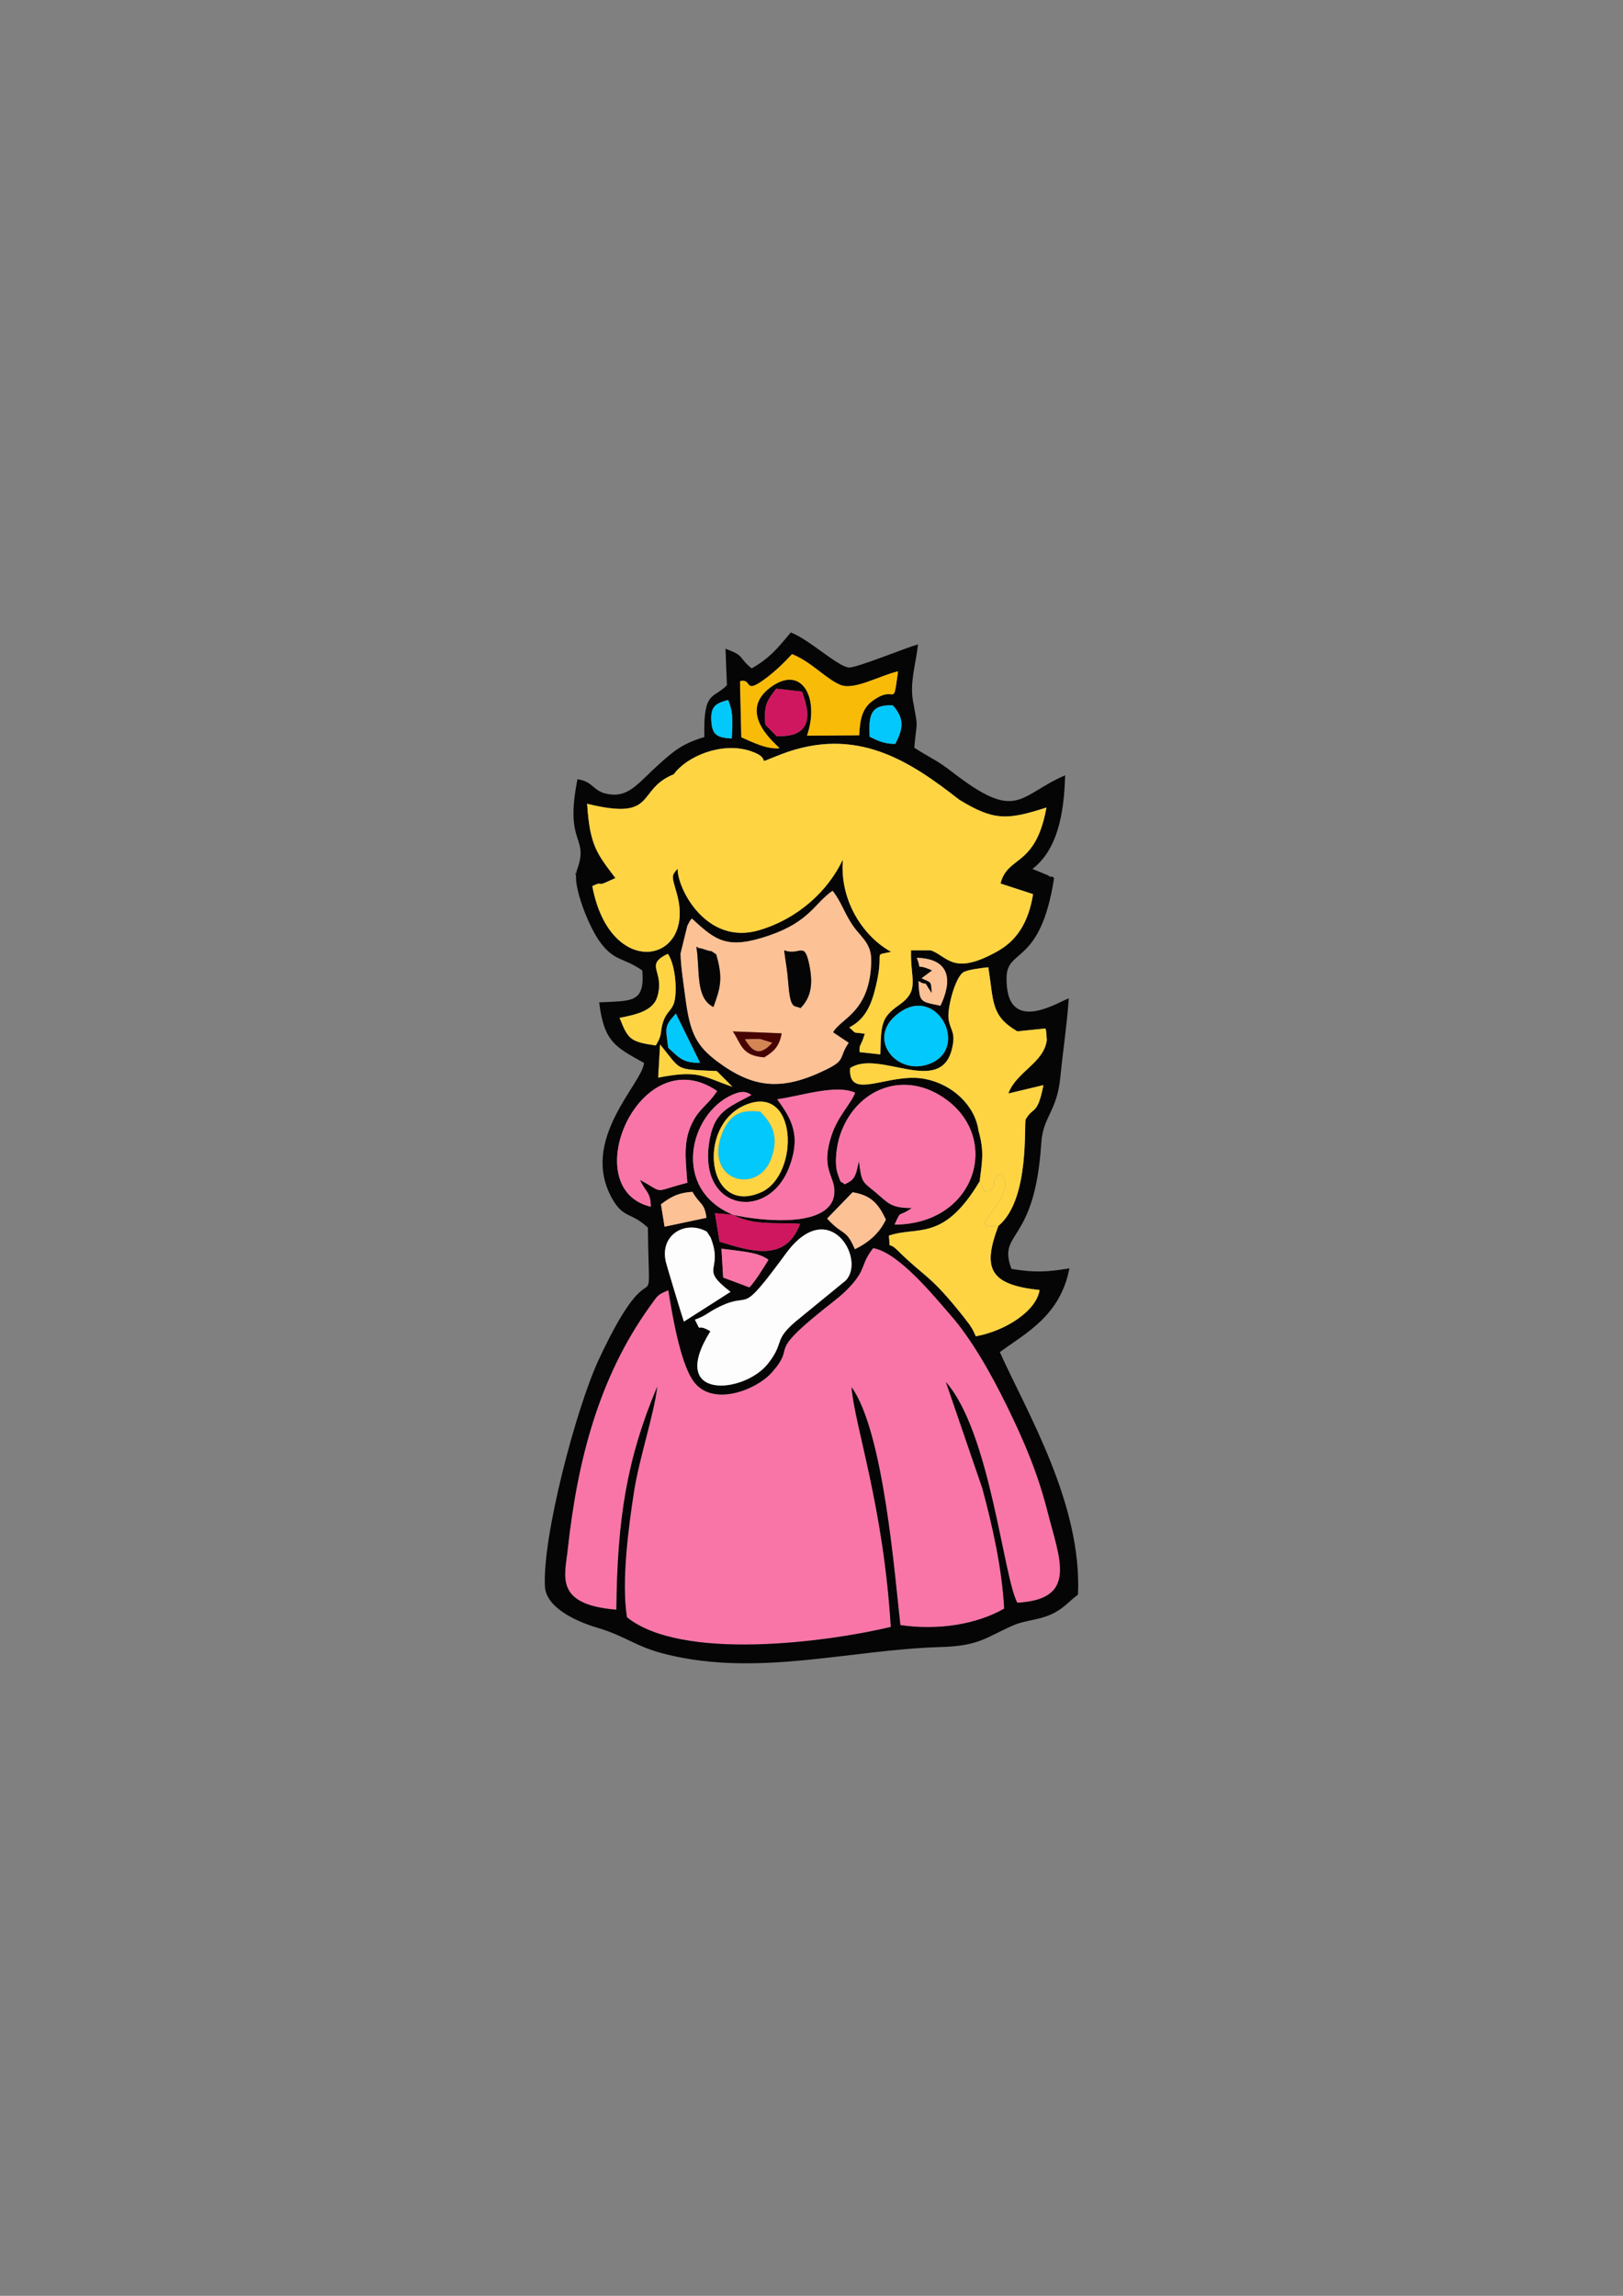 <?xml version="1.0" encoding="UTF-8"?>
<!DOCTYPE svg PUBLIC "-//W3C//DTD SVG 1.1//EN" "http://www.w3.org/Graphics/SVG/1.1/DTD/svg11.dtd">
<!-- Creator: CorelDRAW X7 -->
<svg xmlns="http://www.w3.org/2000/svg" xml:space="preserve" width="210mm" height="297mm" version="1.1" style="shape-rendering:geometricPrecision; text-rendering:geometricPrecision; image-rendering:optimizeQuality; fill-rule:evenodd; clip-rule:evenodd"
viewBox="0 0 21000 29700"
 xmlns:xlink="http://www.w3.org/1999/xlink">
 <rect x="0" y="0" width="21000" height="29700" fill="#808080" stroke="none"/>
 <defs>
  <style type="text/css">
   <![CDATA[
    .fil6 {fill:#03C8FB}
    .fil1 {fill:#050505}
    .fil8 {fill:#470202}
    .fil7 {fill:#CE175E}
    .fil9 {fill:#D38554}
    .fil5 {fill:#F8BB08}
    .fil0 {fill:#F975A7}
    .fil3 {fill:#FCC195}
    .fil4 {fill:#FDFDFD}
    .fil2 {fill:#FED443}
   ]]>
  </style>
 </defs>
 <g id="Слой_x0020_1">
  <g id="_2128766738096">
   <path class="fil0" d="M12993 20810c-27,-518 -153,-1079 -284,-1560l-470 -1371c573,650 741,2515 924,2855 790,-43 548,-562 390,-1184 -129,-506 -306,-914 -521,-1355 -219,-448 -472,-886 -735,-1185 -204,-233 -668,-808 -999,-864 -160,206 -94,259 -265,458 -126,146 -218,206 -390,344 -741,597 -329,431 -652,802 -204,235 -795,466 -1032,98 -162,-253 -259,-833 -312,-1157 -145,63 -130,59 -237,207 -664,921 -941,2008 -1064,3144 -37,345 -179,717 629,782 12,-1175 136,-1954 529,-2886 -35,333 -235,933 -301,1361 -70,450 -165,1160 -91,1623 706,568 2573,326 3414,125 -97,-1577 -468,-2598 -508,-3102 416,573 560,2453 632,3078 491,73 993,-11 1343,-213z"/>
   <path class="fil1" d="M12993 20810c-350,202 -852,286 -1343,213 -72,-625 -216,-2505 -632,-3078 40,504 411,1525 508,3102 -841,201 -2708,443 -3414,-125 -74,-463 21,-1173 91,-1623 66,-428 266,-1028 301,-1361 -393,932 -517,1711 -529,2886 -808,-65 -666,-437 -629,-782 123,-1136 400,-2223 1064,-3144 107,-148 92,-144 237,-207 53,324 150,904 312,1157 237,368 828,137 1032,-98 323,-371 -89,-205 652,-802 172,-138 264,-198 390,-344 171,-199 105,-252 265,-458 331,56 795,631 999,864 263,299 516,737 735,1185 215,441 392,849 521,1355 158,622 400,1141 -390,1184 -183,-340 -351,-2205 -924,-2855l470 1371c131,481 257,1042 284,1560zm-3801 -3588c-210,-122 -97,49 -200,-150 157,-57 151,-86 312,-165 444,-219 239,162 867,-693 554,-754 1038,75 772,351l-578 473c-388,306 -193,307 -430,605 -312,392 -1305,476 -743,-421zm505 -568l-340 -127 -22 -373c315,40 480,50 608,143 -74,122 -172,278 -246,357zm-552 -721l49 75c175,448 -163,380 258,704l-603 385c-9,-20 -221,-716 -235,-780 -76,-344 255,-536 531,-384zm339 -218c276,142 525,97 868,117 -183,495 -621,361 -1042,231l-59 -368 233 20zm1548 -291c241,39 335,151 430,353 -80,171 -219,296 -401,383 -117,-273 -148,-165 -359,-396l330 -340zm-2480 155c110,-79 203,-149 408,-160 96,171 154,134 181,335l-542 115 -47 -290zm2376 -258c-60,-61 -34,23 -88,-133 -49,-145 -14,-372 31,-507 204,-603 845,-857 1388,-445 696,528 345,1604 -684,1606 94,-205 35,-81 224,-215 -277,4 -317,-75 -467,-200 -182,-151 -180,-121 -219,-410 -43,220 -63,247 -185,304zm-1303 -1018c698,-316 730,898 221,1122 -697,306 -834,-844 -221,-1122zm-141 1412c-803,-333 -564,-1309 -7,-1553 117,-51 177,-45 246,4 -319,170 -493,219 -551,638 -118,863 767,992 1035,307 169,-430 24,-648 -150,-890 310,-43 756,-197 1007,-85 -49,136 -217,297 -300,538 -155,453 38,531 32,745 -12,487 -978,374 -1312,296zm-1064 -104c-978,-234 -142,-2183 859,-1497l-46 65c-119,152 -221,194 -309,423 -86,224 -45,470 -31,699 -469,120 -277,144 -613,-38 69,154 141,161 140,348zm121 -2099c288,351 180,317 734,344l203 204c-401,-139 -436,-221 -962,-119l25 -429zm3129 -434c463,-292 847,449 397,667 -454,220 -914,-342 -397,-667zm-3024 476c-36,-277 -49,-274 99,-442l313 637c-228,4 -280,-76 -412,-195zm4517 -212l364 -37c4,12 9,29 9,37l9 113c-40,299 -393,407 -498,691l454 -108c-80,399 -127,267 -229,442 -27,45 59,1039 -354,1379 -207,547 -119,762 533,829 -38,268 -439,530 -825,599 -32,-71 -37,-86 -85,-156 -1,-1 -62,-80 -66,-86 -445,-564 -496,-508 -858,-866 -147,-146 -91,27 -116,-194 373,-129 704,88 1175,-703 33,-264 61,-387 -16,-659 -47,-330 -347,-601 -696,-666 -465,-88 -994,299 -964,-139 365,-249 1163,367 1316,-243 55,-219 -14,-232 -41,-382 -25,-136 81,-543 188,-614 56,-36 252,-58 325,-66 71,449 31,628 375,829zm-1102 -788c-251,-115 -118,42 -198,-163 437,12 459,297 306,619 -269,-54 -271,-42 -285,-318 159,92 23,-63 171,155 -7,-156 0,-132 -131,-191l137 -102zm-3576 971c-336,-49 -358,-82 -468,-357 224,-44 435,-93 489,-276 99,-335 -178,-402 135,-553 102,144 128,517 74,653 -34,85 -94,106 -134,224 -47,141 -2,158 -96,309zm468 -1642c308,286 455,407 1003,218 522,-181 579,-411 816,-577 106,126 159,303 265,453 107,153 239,226 236,456 -12,665 -399,741 -494,922l202 135c-133,195 -32,218 -282,342 -576,285 -947,250 -1416,-99 -273,-204 -356,-371 -414,-821 -22,-170 -61,-415 -63,-577l88 -359c57,-108 34,-60 59,-93zm3088 411l-253 0c-12,373 120,515 -153,706 -231,161 -237,247 -244,640l-269 -29c-8,-104 19,-70 67,-238 -169,-25 -96,11 -200,-82 158,-81 258,-213 323,-452 157,-575 -46,-466 219,-525 -339,-184 -670,-638 -625,-1195 -189,401 -570,760 -1077,913 -690,208 -1067,-541 -1061,-794 -85,96 -75,95 -12,317 261,910 -863,1140 -1092,-92 129,-62 68,-10 148,-36l151 -68c-242,-318 -331,-424 -366,-961 919,226 625,-182 1122,-382 161,-226 616,-426 995,-299 326,110 -10,196 388,43 983,-379 1674,90 2313,588 450,273 618,261 1125,99 -141,779 -503,615 -594,983l421 137c-59,368 -211,598 -456,737 -585,330 -650,63 -870,-10zm-789 -2763c-12,-280 8,-417 300,-406 152,171 136,300 32,498 -141,2 -232,-43 -332,-92zm-1784 23c-176,-12 -252,-35 -264,-223 -13,-196 59,-233 217,-275 71,165 56,294 47,498zm435 -179c-23,-258 23,-312 141,-466l333 38c142,368 78,592 -329,576l-145 -148zm-328 -563c175,-41 27,200 358,-55 112,-87 209,-179 315,-295 258,104 438,322 628,399 180,72 508,-123 744,-176 -71,514 -16,151 -332,383 -135,100 -162,247 -171,444l-675 5c168,-492 -70,-925 -473,-625 -456,338 103,757 116,788 -175,13 -348,-80 -493,-142l-17 -726zm151 -165c-187,-154 -78,-157 -339,-255l19 472c-176,182 -308,64 -292,671 -288,85 -405,188 -592,356 -249,225 -372,406 -604,388 -253,-20 -221,-167 -446,-198 -165,825 128,735 13,1116l-25 74c-24,138 -8,-82 -7,83 2,216 178,652 310,831 188,258 308,199 548,370 34,424 -137,391 -558,412 61,512 212,580 580,783 -17,264 -844,996 -411,1758 146,258 241,169 461,373 17,1410 118,92 -635,1706 -293,629 -732,2293 -697,2937 14,273 401,451 677,533 376,111 491,246 899,346 1196,292 2363,-62 3550,-96 493,-14 581,-125 932,-280 153,-67 317,-65 486,-140 171,-76 222,-162 353,-257 54,-1174 -658,-2355 -1011,-3138 324,-241 782,-464 900,-1084 -290,49 -459,56 -750,7 -185,-500 302,-299 386,-1628 22,-343 202,-405 246,-845 34,-345 87,-691 110,-1025 -96,18 -822,513 -805,-277 9,-378 439,-148 615,-1281 -11,-8 -32,-29 -39,-17 -7,11 -30,-14 -39,-18 -10,-3 -28,-11 -40,-16l-121 -50c-10,-4 -29,-10 -40,-18 318,-245 408,-700 422,-1210 -612,264 -611,619 -1473,-52 -186,-144 -274,-173 -479,-305 35,-403 53,-206 -18,-612 -41,-238 41,-485 66,-725 -181,52 -797,307 -896,299 -141,-11 -521,-369 -750,-453 -179,215 -276,333 -506,465z"/>
   <path class="fil2" d="M8768 11238c-6,253 371,1002 1061,794 507,-153 888,-512 1077,-913 -45,557 286,1011 625,1195 -265,59 -62,-50 -219,525 -65,239 -165,371 -323,452 104,93 31,57 200,82 -48,168 -75,134 -67,238l269 29c7,-393 13,-479 244,-640 273,-191 141,-333 153,-706l253 0c220,73 285,340 870,10 245,-139 397,-369 456,-737l-421 -137c91,-368 453,-204 594,-983 -507,162 -675,174 -1125,-99 -639,-498 -1330,-967 -2313,-588 -398,153 -62,67 -388,-43 -379,-127 -834,73 -995,299 -497,200 -203,608 -1122,382 35,537 124,643 366,961l-151 68c-80,26 -19,-26 -148,36 229,1232 1353,1002 1092,92 -63,-222 -73,-221 12,-317z"/>
   <path class="fil3" d="M9482 13343l632 25c-33,180 -110,238 -225,310 -295,-20 -295,-172 -407,-335zm664 -1049c209,78 262,-140 329,205 47,243 15,409 -118,543 -76,-44 -130,40 -158,-330 -15,-190 -32,-253 -53,-418zm-1136 -47c82,46 -11,-3 105,36 154,54 23,-21 152,64 91,309 54,435 -36,680 -239,-118 -171,-485 -221,-780zm-57 -364c-25,33 -2,-15 -59,93l-88 359c2,162 41,407 63,577 58,450 141,617 414,821 469,349 840,384 1416,99 250,-124 149,-147 282,-342l-202 -135c95,-181 482,-257 494,-922 3,-230 -129,-303 -236,-456 -106,-150 -159,-327 -265,-453 -237,166 -294,396 -816,577 -548,189 -695,68 -1003,-218z"/>
   <path class="fil0" d="M10928 15321c122,-57 142,-84 185,-304 39,289 37,259 219,410 150,125 190,204 467,200 -189,134 -130,10 -224,215 1029,-2 1380,-1078 684,-1606 -543,-412 -1184,-158 -1388,445 -45,135 -80,362 -31,507 54,156 28,72 88,133z"/>
   <path class="fil4" d="M9192 17222c-562,897 431,813 743,421 237,-298 42,-299 430,-605l578 -473c266,-276 -218,-1105 -772,-351 -628,855 -423,474 -867,693 -161,79 -155,108 -312,165 103,199 -10,28 200,150z"/>
   <path class="fil2" d="M12676 15282c-471,791 -802,574 -1175,703 25,221 -31,48 116,194 362,358 413,302 858,866 4,6 65,85 66,86 48,70 53,85 85,156 386,-69 787,-331 825,-599 -652,-67 -740,-282 -533,-829 -336,16 -63,22 -183,-30 67,-165 398,-417 220,-645 -181,95 -10,126 -156,223 -102,-24 -10,102 -123,-125z"/>
   <path class="fil0" d="M9484 15715c334,78 1300,191 1312,-296 6,-214 -187,-292 -32,-745 83,-241 251,-402 300,-538 -251,-112 -697,42 -1007,85 174,242 319,460 150,890 -268,685 -1153,556 -1035,-307 58,-419 232,-468 551,-638 -69,-49 -129,-55 -246,-4 -557,244 -796,1220 7,1553z"/>
   <path class="fil0" d="M8420 15611c1,-187 -71,-194 -140,-348 336,182 144,158 613,38 -14,-229 -55,-475 31,-699 88,-229 190,-271 309,-423l46 -65c-1001,-686 -1837,1263 -859,1497z"/>
   <path class="fil2" d="M13163 13342c-344,-201 -304,-380 -375,-829 -73,8 -269,30 -325,66 -107,71 -213,478 -188,614 27,150 96,163 41,382 -153,610 -951,-6 -1316,243 -30,438 499,51 964,139 349,65 649,336 696,666 77,272 49,395 16,659 113,227 21,101 123,125 146,-97 -25,-128 156,-223 178,228 -153,480 -220,645 120,52 -153,46 183,30 413,-340 327,-1334 354,-1379 102,-175 149,-43 229,-442l-454 108c105,-284 458,-392 498,-691l-9 -113c0,-8 -5,-25 -9,-37l-364 37z"/>
   <path class="fil5" d="M9575 8812l17 726c145,62 318,155 493,142 -13,-31 -572,-450 -116,-788 403,-300 641,133 473,625l675 -5c9,-197 36,-344 171,-444 316,-232 261,131 332,-383 -236,53 -564,248 -744,176 -190,-77 -370,-295 -628,-399 -106,116 -203,208 -315,295 -331,255 -183,14 -358,55z"/>
   <path class="fil4" d="M9145 15933c-276,-152 -607,40 -531,384 14,64 226,760 235,780l603 -385c-421,-324 -83,-256 -258,-704l-49 -75z"/>
   <path class="fil6" d="M9837 14380c-170,-14 -373,-28 -494,283 -240,621 468,803 638,320 106,-299 -3,-455 -144,-603z"/>
   <path class="fil6" d="M11670 13078c-517,325 -57,887 397,667 450,-218 66,-959 -397,-667z"/>
   <path class="fil2" d="M9837 14380c141,148 250,304 144,603 -170,483 -878,301 -638,-320 121,-311 324,-297 494,-283zm-212 -77c-613,278 -476,1428 221,1122 509,-224 477,-1438 -221,-1122z"/>
   <path class="fil7" d="M9484 15715l-233 -20 59 368c421,130 859,264 1042,-231 -343,-20 -592,25 -868,-117z"/>
   <path class="fil2" d="M8017 13168c110,275 132,308 468,357 94,-151 49,-168 96,-309 40,-118 100,-139 134,-224 54,-136 28,-509 -74,-653 -313,151 -36,218 -135,553 -54,183 -265,232 -489,276z"/>
   <path class="fil3" d="M10702 15764c211,231 242,123 359,396 182,-87 321,-212 401,-383 -95,-202 -189,-314 -430,-353l-330 340z"/>
   <path class="fil7" d="M9903 9375l145 148c407,16 471,-208 329,-576l-333 -38c-118,154 -164,208 -141,466z"/>
   <path class="fil0" d="M9697 16654c74,-79 172,-235 246,-357 -128,-93 -293,-103 -608,-143l22 373 340 127z"/>
   <path class="fil1" d="M10475 12499c-67,-345 -120,-127 -329,-205 21,165 38,228 53,418 28,370 82,286 158,330 133,-134 165,-300 118,-543z"/>
   <path class="fil3" d="M8552 15579l47 290 542 -115c-27,-201 -85,-164 -181,-335 -205,11 -298,81 -408,160z"/>
   <path class="fil6" d="M11252 9531c100,49 191,94 332,92 104,-198 120,-327 -32,-498 -292,-11 -312,126 -300,406z"/>
   <path class="fil1" d="M9115 12283c-116,-39 -23,10 -105,-36 50,295 -18,662 221,780 90,-245 127,-371 36,-680 -129,-85 2,-10 -152,-64z"/>
   <path class="fil3" d="M12061 12554l-137 102c131,59 124,35 131,191 -148,-218 -12,-63 -171,-155 14,276 16,264 285,318 153,-322 131,-607 -306,-619 80,205 -53,48 198,163z"/>
   <path class="fil6" d="M8646 13554c132,119 184,199 412,195l-313 -637c-148,168 -135,165 -99,442z"/>
   <path class="fil2" d="M8516 13941c526,-102 561,-20 962,119l-203 -204c-554,-27 -446,7 -734,-344l-25 429z"/>
   <path class="fil6" d="M9468 9554c9,-204 24,-333 -47,-498 -158,42 -230,79 -217,275 12,188 88,211 264,223z"/>
   <path class="fil8" d="M9991 13490c-154,169 -246,130 -351,-45 60,0 151,-6 199,-2l152 47zm-509 -147c112,163 112,315 407,335 115,-72 192,-130 225,-310l-632 -25z"/>
   <path class="fil9" d="M9991 13490l-152 -47c-48,-4 -139,2 -199,2 105,175 197,214 351,45z"/>
  </g>
 </g>
</svg>
